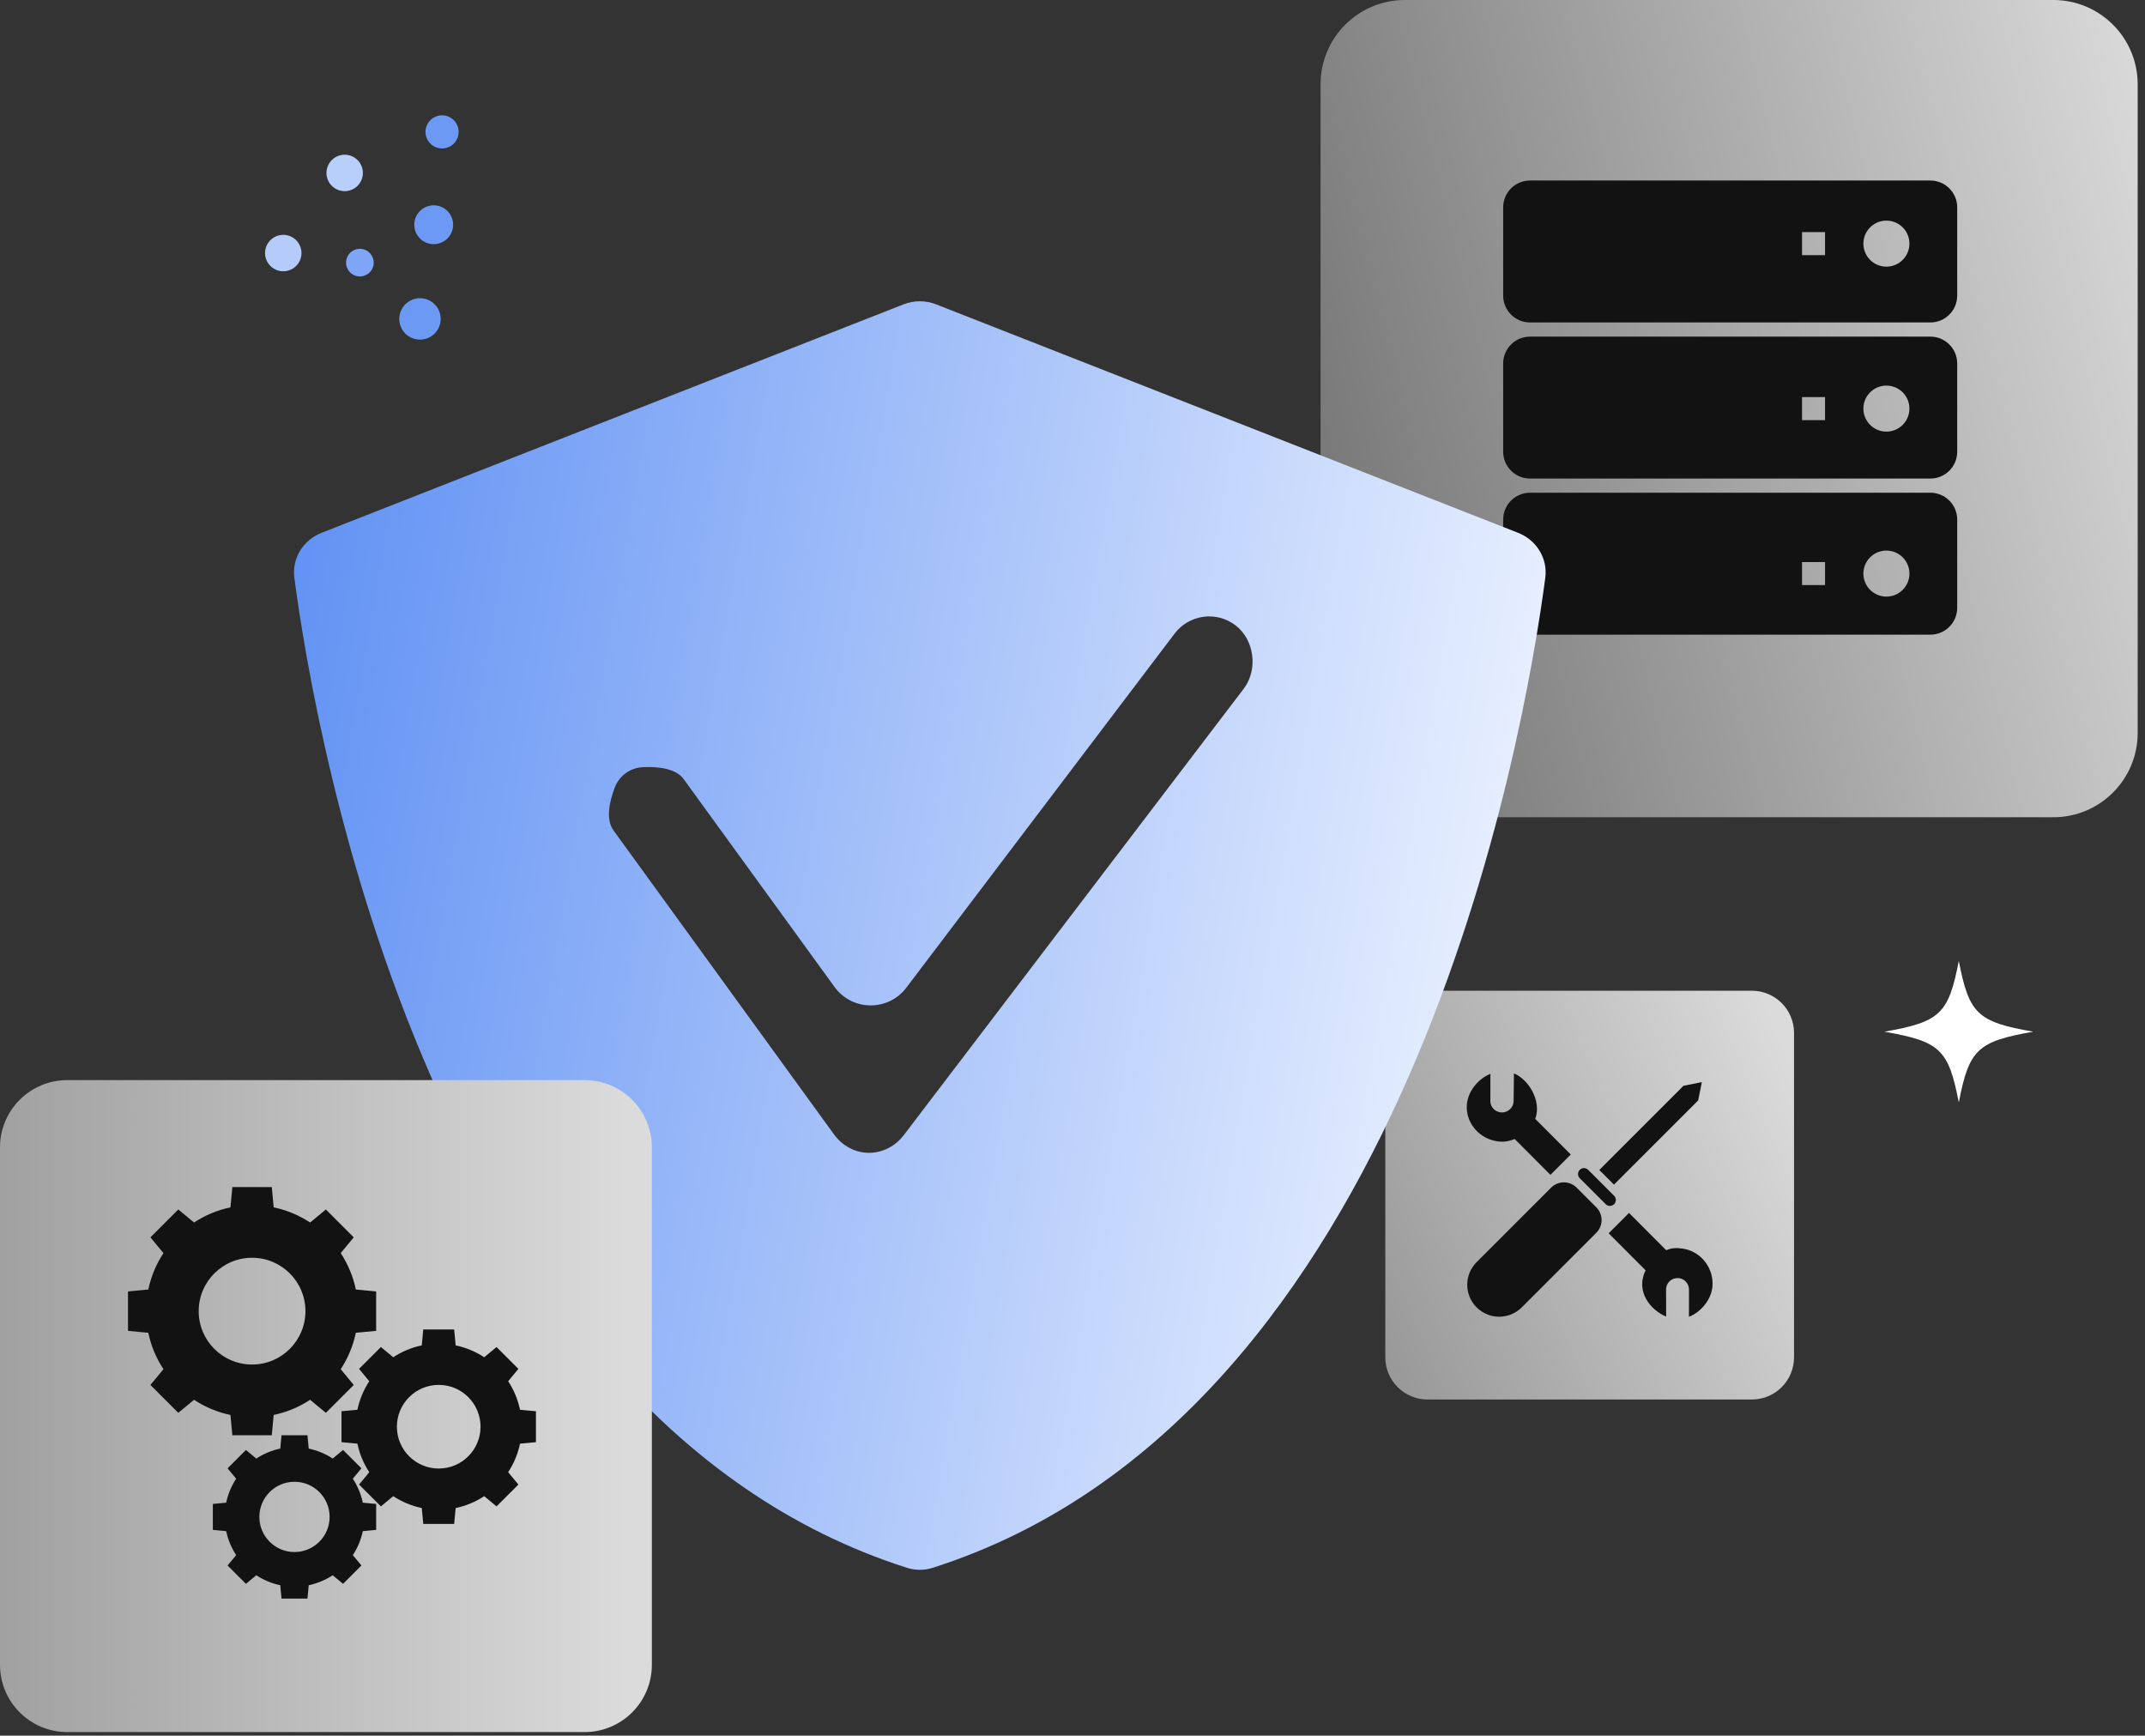 <svg width="288" height="233" viewBox="0 0 288 233" fill="none" xmlns="http://www.w3.org/2000/svg">
<rect x="0" y="0" width="288" height="233" fill="#333333" stroke="none"/>
<path d="M235.215 187.878H191.662C188.535 187.878 186 185.343 186 182.215V138.662C186 135.535 188.535 133 191.662 133H235.215C238.343 133 240.878 135.535 240.878 138.662V182.215C240.878 185.343 238.343 187.878 235.215 187.878Z" fill="url(#paint0_linear_1383_4100)"/>
<path d="M198.256 175.506C196.581 173.831 196.581 171.116 198.256 169.442L208.265 159.433C209.209 158.488 210.741 158.488 211.687 159.433L214.329 162.076C215.274 163.02 215.274 164.552 214.329 165.497L204.321 175.506C202.646 177.181 199.931 177.181 198.256 175.506Z" fill="#121212"/>
<path d="M216.698 159.032L214.73 157.066L226.04 145.756L228.499 145.264L228.007 147.723L216.698 159.032Z" fill="#121212"/>
<path d="M215.591 161.656L212.109 158.173C211.797 157.862 211.797 157.358 212.109 157.046C212.42 156.735 212.924 156.735 213.236 157.046L216.718 160.529C217.03 160.84 217.03 161.344 216.718 161.656C216.407 161.967 215.903 161.967 215.591 161.656Z" fill="#121212"/>
<path d="M210.9 154.986L206.13 150.202C207.023 147.814 205.224 144.876 203.268 144.1L203.228 147.782C203.228 148.636 202.517 149.344 201.663 149.342C200.81 149.342 200.101 148.665 200.103 147.811L200.108 144.163C198.561 144.764 196.937 146.524 196.934 148.61C196.931 150.978 198.772 152.899 201.06 153.221C201.855 153.332 202.608 153.236 203.363 152.899L208.168 157.717L210.9 154.986Z" fill="#121212"/>
<path d="M226.775 173.127L226.768 176.778C228.315 176.177 229.939 174.418 229.941 172.331C229.944 169.963 228.206 167.94 225.917 167.619C225.122 167.508 224.472 167.502 223.717 167.839L218.721 162.83L215.988 165.562L220.948 170.536C219.508 173.47 221.751 175.965 223.708 176.74L223.696 173.109C223.697 172.255 224.382 171.573 225.236 171.574C226.09 171.576 226.776 172.273 226.775 173.127Z" fill="#121212"/>
<path d="M275.696 109.712H188.625C182.372 109.712 177.305 104.644 177.305 98.392V11.32C177.305 5.068 182.372 0 188.625 0H275.696C281.949 0 287.017 5.068 287.017 11.32V98.392C287.017 104.642 281.949 109.712 275.696 109.712Z" fill="url(#paint1_linear_1383_4100)"/>
<path d="M262.786 27.841C262.786 25.85 261.172 24.234 259.182 24.234H205.429C203.438 24.234 201.824 25.848 201.824 27.841V39.681C201.824 41.672 203.438 43.288 205.429 43.288H259.182C261.172 43.288 262.786 41.674 262.786 39.681V27.841ZM245.04 34.252H241.95V31.161H245.04V34.252ZM253.28 35.797C251.573 35.797 250.189 34.413 250.189 32.706C250.189 30.999 251.573 29.616 253.28 29.616C254.987 29.616 256.37 30.999 256.37 32.706C256.37 34.413 254.987 35.797 253.28 35.797Z" fill="#121212"/>
<path d="M262.786 48.796C262.786 46.805 261.172 45.19 259.182 45.19H205.429C203.438 45.19 201.824 46.803 201.824 48.796V60.636C201.824 62.627 203.438 64.243 205.429 64.243H259.182C261.172 64.243 262.786 62.629 262.786 60.636V48.796ZM245.04 56.399H241.95V53.309H245.04V56.399ZM253.28 57.944C251.573 57.944 250.189 56.561 250.189 54.854C250.189 53.147 251.573 51.764 253.28 51.764C254.987 51.764 256.37 53.147 256.37 54.854C256.37 56.561 254.987 57.944 253.28 57.944Z" fill="#121212"/>
<path d="M262.786 69.753C262.786 67.762 261.172 66.147 259.182 66.147H205.429C203.438 66.147 201.824 67.76 201.824 69.753V81.593C201.824 83.584 203.438 85.2 205.429 85.2H259.182C261.172 85.2 262.786 83.586 262.786 81.593V69.753ZM245.04 78.547H241.95V75.457H245.04V78.547ZM253.28 80.092C251.573 80.092 250.189 78.709 250.189 77.002C250.189 75.295 251.573 73.912 253.28 73.912C254.987 73.912 256.37 75.295 256.37 77.002C256.372 78.709 254.987 80.092 253.28 80.092Z" fill="#121212"/>
<path d="M125.692 40.86C124.283 40.307 122.717 40.307 121.308 40.86L43.196 71.517C40.71 72.493 39.171 74.941 39.522 77.588C42.336 98.828 58.035 190.156 121.792 210.476C122.893 210.827 124.107 210.827 125.207 210.476C188.965 190.156 204.664 98.828 207.478 77.588C207.829 74.941 206.29 72.493 203.804 71.517L125.692 40.86ZM121.344 152.391C120.241 153.845 118.524 154.758 116.699 154.758C116.68 154.758 116.661 154.758 116.638 154.758C114.794 154.758 113.067 153.79 111.984 152.298C111.984 152.298 111.984 152.298 111.984 152.298C111.982 152.296 84.252 114.069 82.36 111.464C81.288 109.987 81.846 107.565 82.531 105.743C83.132 104.144 84.61 103.068 86.316 102.989C88.256 102.899 90.723 103.116 91.794 104.593L112.05 132.494C114.416 135.753 119.256 135.802 121.688 132.593L157.707 85.061C159.65 82.495 163.308 81.988 165.871 83.936C168.436 85.88 168.939 89.888 166.993 92.454L121.344 152.391Z" fill="url(#paint2_linear_1383_4100)"/>
<circle cx="46.279" cy="23.216" r="2.445" transform="rotate(13.576 46.279 23.216)" fill="#B9CFFB"/>
<circle cx="56.39" cy="42.812" r="2.78" transform="rotate(13.576 56.39 42.812)" fill="#6C99F4"/>
<circle cx="58.231" cy="30.169" r="2.608" transform="rotate(13.576 58.231 30.169)" fill="#6C99F4"/>
<circle cx="38.033" cy="33.972" r="2.445" transform="rotate(13.576 38.033 33.972)" fill="#B5CCFB"/>
<circle cx="59.354" cy="17.705" r="2.224" transform="rotate(13.576 59.354 17.705)" fill="#6C99F4"/>
<ellipse cx="48.32" cy="35.258" rx="1.854" ry="1.854" transform="rotate(13.576 48.32 35.258)" fill="#7FA6F6"/>
<path d="M78.492 232.523H9.031C4.043 232.523 0 228.48 0 223.492V154.031C0 149.043 4.043 145 9.031 145H78.492C83.48 145 87.523 149.043 87.523 154.031V223.492C87.523 228.48 83.48 232.523 78.492 232.523Z" fill="url(#paint3_linear_1383_4100)"/>
<path d="M50.503 178.662V173.369L47.777 173.112C47.409 171.338 46.706 169.688 45.745 168.223L47.495 166.109L43.753 162.365L41.637 164.116C40.172 163.154 38.522 162.45 36.748 162.083L36.492 159.357H31.199L30.942 162.083C29.167 162.452 27.518 163.154 26.053 164.116L23.938 162.365L20.195 166.109L21.946 168.223C20.984 169.689 20.28 171.338 19.913 173.112L17.188 173.369V178.662L19.913 178.918C20.28 180.693 20.984 182.343 21.946 183.808L20.195 185.924L23.938 189.666L26.053 187.916C27.519 188.877 29.168 189.581 30.942 189.949L31.199 192.674H36.492L36.748 189.949C38.522 189.58 40.173 188.877 41.637 187.916L43.753 189.666L47.495 185.924L45.745 183.808C46.706 182.343 47.41 180.693 47.777 178.918L50.503 178.662ZM33.844 183.181C29.886 183.181 26.678 179.972 26.678 176.015C26.678 172.057 29.887 168.849 33.844 168.849C37.801 168.849 41.01 172.058 41.01 176.015C41.01 179.972 37.801 183.181 33.844 183.181Z" fill="#121212"/>
<path d="M71.958 193.603V189.454L69.822 189.253C69.533 187.863 68.982 186.57 68.229 185.422L69.601 183.765L66.668 180.832L65.01 182.204C63.863 181.45 62.57 180.899 61.179 180.611L60.978 178.475H56.83L56.629 180.611C55.239 180.899 53.946 181.45 52.798 182.204L51.141 180.832L48.209 183.765L49.581 185.422C48.827 186.571 48.276 187.863 47.988 189.253L45.852 189.454V193.603L47.988 193.803C48.276 195.194 48.827 196.487 49.581 197.635L48.209 199.292L51.141 202.224L52.798 200.852C53.947 201.605 55.239 202.156 56.629 202.445L56.83 204.58H60.978L61.179 202.446C62.57 202.158 63.863 201.607 65.01 200.853L66.667 202.225L69.6 199.293L68.228 197.636C68.981 196.488 69.532 195.195 69.82 193.805L71.958 193.603ZM58.905 197.144C55.803 197.144 53.29 194.629 53.29 191.529C53.29 188.428 55.804 185.914 58.905 185.914C62.006 185.914 64.52 188.429 64.52 191.529C64.52 194.629 62.005 197.144 58.905 197.144Z" fill="#121212"/>
<path d="M50.505 205.379V201.896L48.711 201.727C48.468 200.56 48.006 199.474 47.373 198.508L48.526 197.117L46.062 194.652L44.67 195.805C43.705 195.173 42.62 194.709 41.451 194.467L41.282 192.674H37.799L37.63 194.467C36.461 194.709 35.377 195.173 34.411 195.805L33.02 194.652L30.557 197.117L31.709 198.508C31.077 199.472 30.613 200.558 30.372 201.727L28.578 201.896V205.379L30.372 205.548C30.613 206.717 31.077 207.802 31.709 208.767L30.557 210.159L33.02 212.623L34.411 211.47C35.375 212.103 36.461 212.566 37.63 212.808L37.799 214.601H41.282L41.451 212.808C42.619 212.565 43.705 212.103 44.67 211.47L46.062 212.623L48.526 210.159L47.373 208.767C48.006 207.803 48.469 206.717 48.711 205.548L50.505 205.379ZM39.539 208.354C36.935 208.354 34.823 206.242 34.823 203.638C34.823 201.033 36.935 198.921 39.539 198.921C42.144 198.921 44.256 201.033 44.256 203.638C44.256 206.242 42.144 208.354 39.539 208.354Z" fill="#121212"/>
<path d="M263 129C261.619 136.125 260.5 137.188 253 138.5C260.5 139.812 261.619 140.875 263 148C264.381 140.875 265.5 139.812 273 138.5C265.5 137.188 264.381 136.125 263 129Z" fill="white"/>
<defs>
<linearGradient id="paint0_linear_1383_4100" x1="154.31" y1="199.085" x2="247.661" y2="159.152" gradientUnits="userSpaceOnUse">
<stop stop-color="#757575"/>
<stop offset="1" stop-color="#DBDBDB"/>
</linearGradient>
<linearGradient id="paint1_linear_1383_4100" x1="177.305" y1="82.484" x2="300.577" y2="52.282" gradientUnits="userSpaceOnUse">
<stop stop-color="#757575"/>
<stop offset="1" stop-color="#DBDBDB"/>
</linearGradient>
<linearGradient id="paint2_linear_1383_4100" x1="25.956" y1="109.897" x2="201.882" y2="140.184" gradientUnits="userSpaceOnUse">
<stop stop-color="#5C8EF3"/>
<stop offset="1" stop-color="#EAF1FF"/>
</linearGradient>
<linearGradient id="paint3_linear_1383_4100" x1="-63.485" y1="196.635" x2="84.292" y2="196.636" gradientUnits="userSpaceOnUse">
<stop stop-color="#757575"/>
<stop offset="1" stop-color="#DBDBDB"/>
</linearGradient>
</defs>
</svg>
